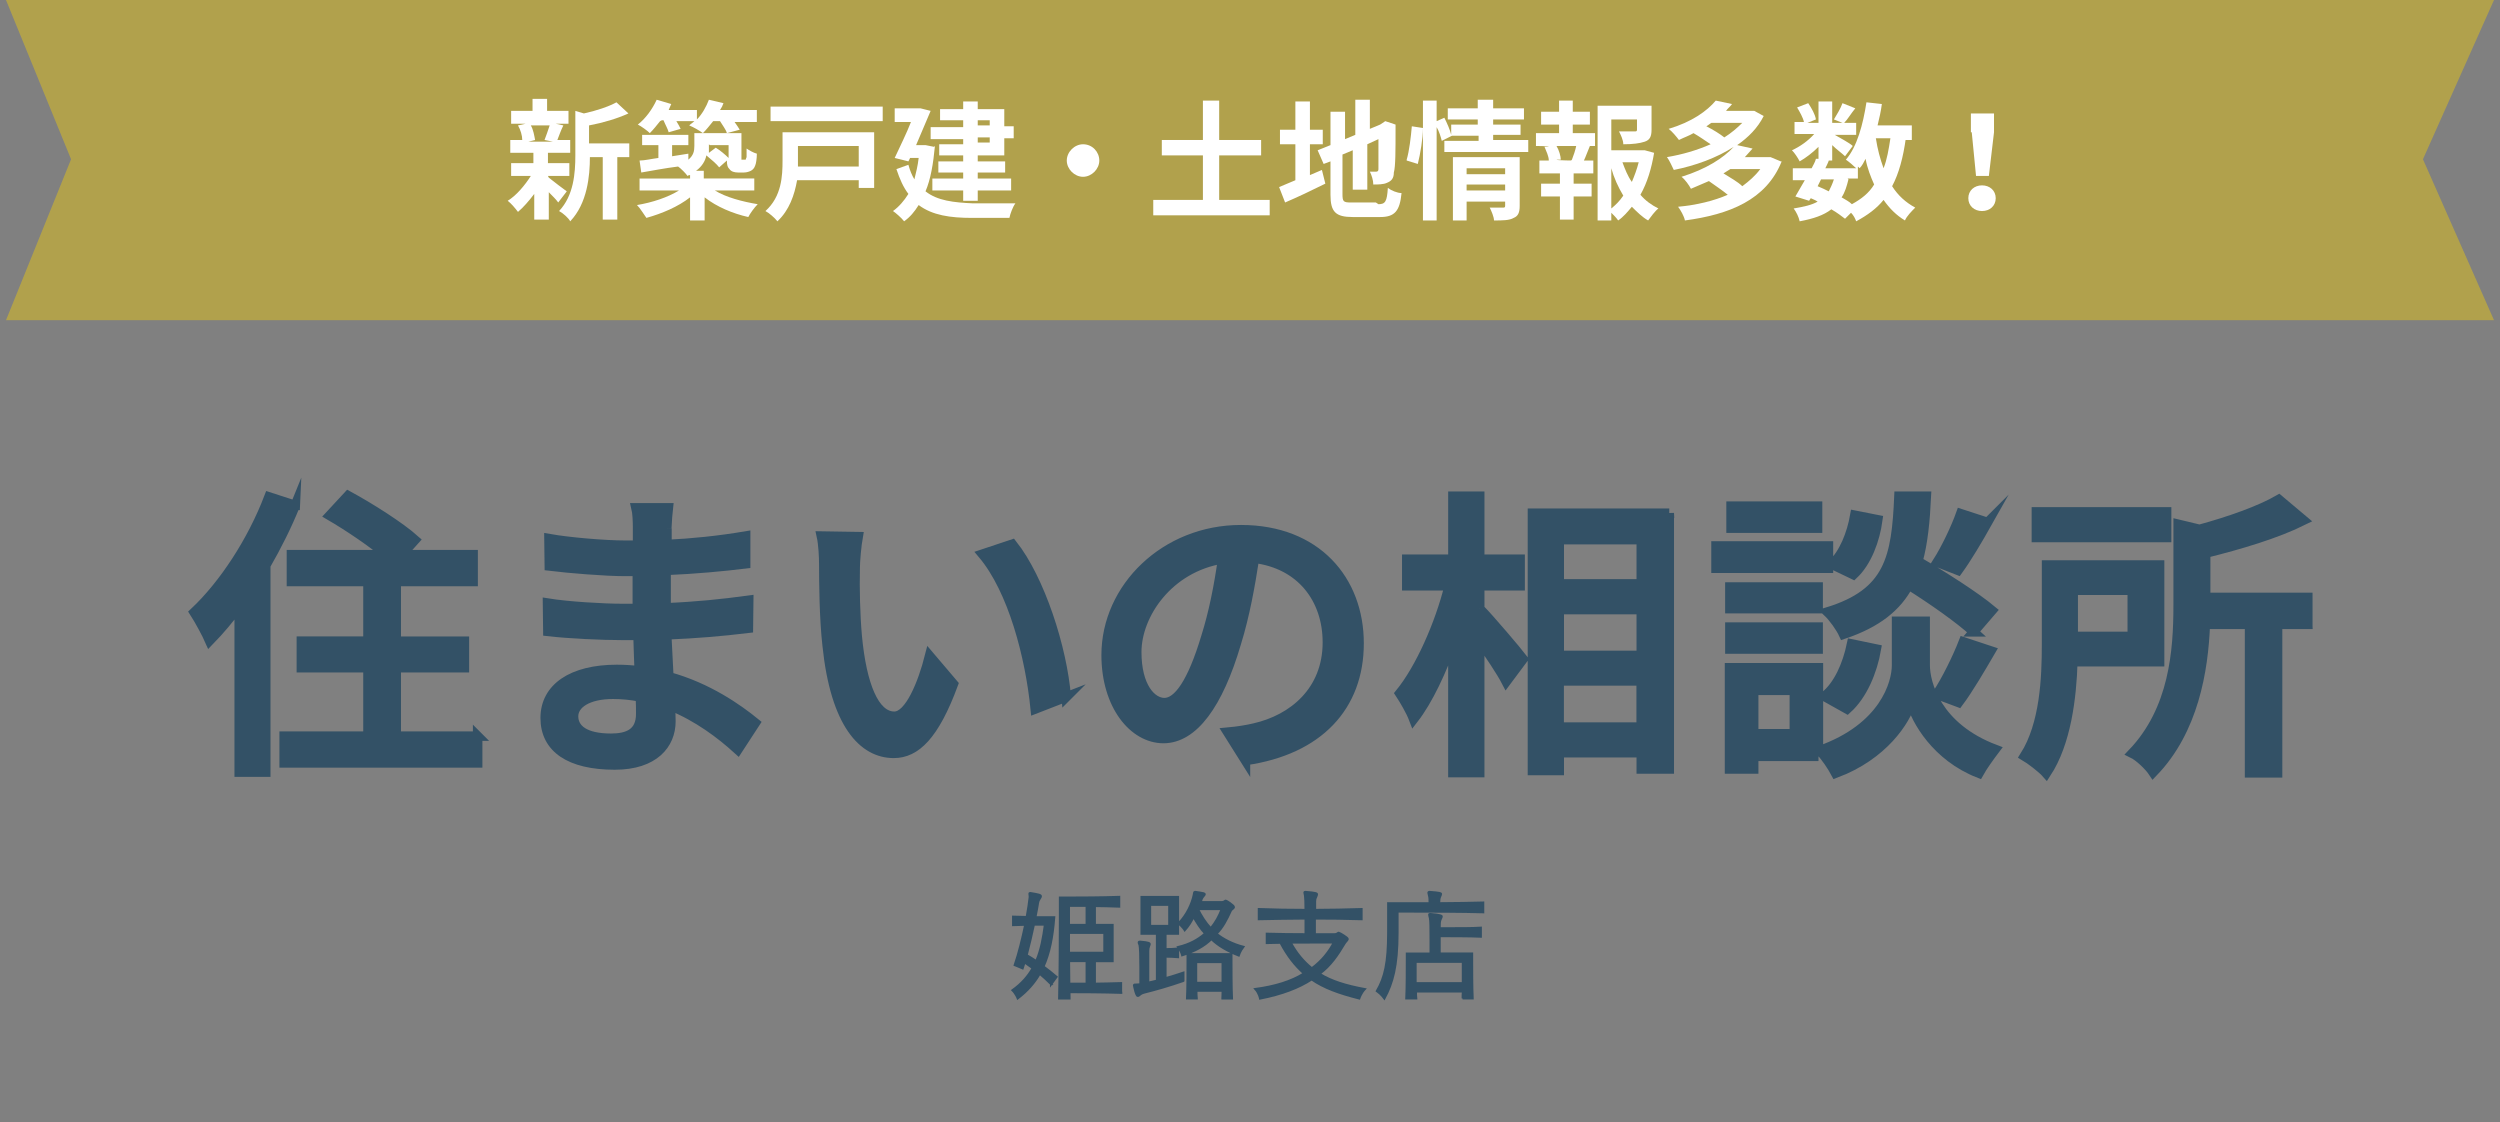 <?xml version="1.0" encoding="UTF-8"?>
<svg id="_レイヤー_1" xmlns="http://www.w3.org/2000/svg" version="1.1" viewBox="0 0 292 131.1">
  <rect x="0" y="0" width="292" height="131.1" fill="#808080" stroke="none"/>
  <!-- Generator: Adobe Illustrator 29.8.2, SVG Export Plug-In . SVG Version: 2.1.1 Build 3)  -->
  <defs>
    <style>
      .st0, .st1 {
        fill: #fff;
      }

      .st2 {
        fill: #b1a14c;
      }

      .st3 {
        fill: none;
      }

      .st4, .st1 {
        stroke-width: .25px;
      }

      .st4, .st1, .st5 {
        stroke-miterlimit: 10;
      }

      .st4, .st5 {
        fill: #335166;
        stroke: #335166;
      }

      .st6 {
        isolation: isolate;
      }

      .st1 {
        stroke: #fff;
      }

      .st5 {
        stroke-width: 1.11px;
      }
    </style>
  </defs>
  <rect class="st3" width="292" height="131"/>
  <path class="st2" d="M8.3,18.6L.7,0h290.6l-8.3,18.6,8.3,18.8H.7s7.6-18.8,7.6-18.8Z"/>
  <g class="st6">
    <g class="st6">
      <path class="st0" d="M64.1,20.75c.5.4,1.8,1.4,2.1,1.6l-1,1.3c-.2-.3-.7-.8-1.1-1.2v3.2h-1.7v-3c-.6.8-1.3,1.6-1.9,2.1-.3-.4-.8-1-1.2-1.3,1-.6,2-1.8,2.7-2.9h-2.3v-1.5h2.6v-1.2h-2.7v-1.5h1.4c0-.5-.2-1.2-.5-1.7l.9-.2h-1.7v-1.5h2.5v-1.4h1.7v1.4h2.5v1.5h-1.5l.9.2c-.3.6-.5,1.2-.7,1.7h1.5v1.5h-2.6v1.2h2.5v1.5h-2.5l.1.2ZM62,14.65c.3.5.4,1.2.5,1.7l-.8.2h2.9l-1-.2c.2-.5.4-1.1.6-1.7h-2.3.1ZM73.5,18.35h-1.4v7.3h-1.7v-7.3h-1.5c0,2.2-.3,5.4-2.3,7.5-.2-.4-.9-1-1.3-1.2,1.7-1.8,1.9-4.4,1.9-6.5v-5.2l1,.3c1.4-.3,2.9-.8,3.8-1.3l1.4,1.3c-1.3.6-3,1.1-4.6,1.4v2.1h4.7s0,1.6,0,1.6Z"/>
      <path class="st0" d="M77.1,14.15c-.4.5-.8,1-1.2,1.4-.3-.3-1-.8-1.4-1,.9-.7,1.7-1.8,2.2-2.9l1.7.5c-.1.2-.2.5-.3.7h3.3v1.1c.6-.6,1.1-1.5,1.4-2.3l1.7.4c-.1.3-.2.5-.4.8h4.3v1.4h-2.6c.2.3.5.7.6.9l-1.5.4c-.1-.4-.5-.9-.8-1.4h-.8c-.4.5-.8,1-1.2,1.4-.4-.3-1.1-.7-1.6-.9.2-.2.4-.3.6-.5h-2.1c.2.3.4.7.5.9l-1.4.4c-.1-.4-.4-.9-.6-1.4h-.2l-.2.1ZM83.5,22.25c1.3.8,3.2,1.3,5,1.6-.4.4-.9,1.1-1.1,1.5-1.8-.4-3.7-1.2-5.1-2.3v2.7h-1.7v-2.7c-1.4,1.1-3.3,1.9-5.1,2.4-.3-.4-.7-1.1-1.1-1.5,1.8-.3,3.6-.9,4.9-1.7h-4.6v-1.4h5.9v-.4s-.2,0-.3.1c-.2-.3-.8-.9-1.1-1.1-1.6.2-3.1.5-4.3.7l-.2-1.4c.6,0,1.4-.2,2.2-.3v-1.5h-1.9v-1.2h5.4v1.2h-1.9v1.3l1.9-.3v.7c.6-.5.7-1,.7-1.6v-1.5h5.5v3.1h.5s0-.1.1-.3v-1c.3.2.8.5,1.2.6,0,.6-.1,1.2-.2,1.4-.1.3-.3.5-.5.6s-.5.2-.8.2h-.7c-.4,0-.8-.1-1-.4-.2-.2-.3-.4-.3-1l-.9.8c-.3-.4-.9-.9-1.5-1.4-.1.6-.5,1.3-1.2,1.8h.9v.9h5.9v1.4h-4.8s.2,0,.2,0ZM82.8,16.85v1l.8-.6c.5.3,1.1.8,1.5,1.2v-1.5h-2.2s-.1-.1-.1-.1Z"/>
      <path class="st0" d="M102.1,21.95h-1.8v-.9h-7.2c-.3,1.7-.9,3.5-2.3,4.8-.3-.4-1-1-1.4-1.2,1.9-1.7,2-4.1,2-5.9v-3.3h10.7v6.6s0-.1,0-.1ZM103.1,12.45v1.7h-13.1v-1.7h13.1ZM93.2,17.05v2.4h7.1v-2.4h-7.1Z"/>
      <path class="st0" d="M109.2,17.05c-.2,2.1-.5,3.9-1.1,5.3,1.4,1.1,3.3,1.3,5.5,1.4h5c-.3.4-.6,1.2-.7,1.7h-4.4c-2.5,0-4.6-.3-6.2-1.5-.5.8-1,1.4-1.7,1.9-.3-.4-1-1-1.3-1.2.7-.5,1.3-1.2,1.8-2-.6-.8-1-1.7-1.4-2.9l1.4-.5c.2.7.4,1.2.7,1.7.2-.8.4-1.6.5-2.5h-1l-.2.4-1.6-.4c.6-1.3,1.4-2.9,1.9-4.2h-1.9v-1.6h3l1.2.3c-.5,1.2-1.1,2.6-1.7,4h1.1l1,.2s.1-.1.1-.1ZM112.5,14.05h-2.7v-1.3h2.7v-.9h1.7v.9h3.1v2h1.1v1.4h-1.1v2h-3.1v.7h3.2v1.3h-3.2v.7h3.9v1.4h-3.9v1.2h-1.7v-1.2h-3.6v-1.4h3.6v-.7h-2.9v-1.3h2.9v-.7h-2.8v-1.3h2.8v-.6h-3.8v-1.4h3.8v-.8ZM114.2,14.05v.6h1.4v-.6h-1.4ZM115.6,16.05h-1.4v.6h1.4v-.6Z"/>
      <path class="st0" d="M126.5,16.85c1.1,0,1.9.9,1.9,1.9s-.9,1.9-1.9,1.9-1.9-.9-1.9-1.9.9-1.9,1.9-1.9Z"/>
      <path class="st0" d="M148.3,23.35v1.8h-13.6v-1.8h5.8v-5.2h-4.8v-1.8h4.8v-4.6h1.9v4.6h4.9v1.8h-4.9v5.2h5.9Z"/>
      <path class="st0" d="M153,20.45c.5-.2.9-.4,1.4-.6l.4,1.6c-1.6.8-3.3,1.6-4.7,2.2l-.7-1.8c.5-.2,1.2-.5,1.9-.8v-4.2h-1.8v-1.7h1.8v-3.3h1.7v3.3h1.5v1.7h-1.5v3.6h0ZM161,23.85c.8,0,1-.3,1.1-1.9.4.3,1.1.6,1.6.6-.2,2.1-.8,2.8-2.5,2.8h-3.2c-2,0-2.6-.6-2.6-2.6v-3.9l-.8.3-.7-1.6,1.5-.6v-3.9h1.7v3.2l1.2-.5v-4.1h1.7v3.4l1.2-.5.3-.2.3-.2,1.2.4v.3c0,2.8,0,4.6-.2,5.3,0,.7-.3,1-.8,1.2-.4.2-1.1.2-1.6.2,0-.5-.2-1.1-.4-1.5h.7c.1,0,.3,0,.3-.3v-3.5l-1.3.6v5.3h-1.7v-4.6l-1.2.5v4.6c0,.9.1,1,1,1h2.9l.3.2Z"/>
      <path class="st0" d="M164.3,18.65c.3-1,.5-2.7.6-3.9l1.3.2c0,1.2-.3,3-.6,4.2l-1.3-.4v-.1ZM178.5,16.45v1.3h-9.8v-1.3h4v-.6h-3.1l-1.2.6c-.1-.4-.3-1.1-.6-1.6v10.9h-1.6v-14h1.6v2.4l.9-.4c.3.6.7,1.5.8,2v-1.2h3.1v-.6h-3.5v-1.3h3.5v-1h1.8v1h3.6v1.3h-3.6v.6h3.2v1.2h-3.2v.6h4.1v.1ZM177.5,24.05c0,.8-.2,1.2-.7,1.4-.5.3-1.3.3-2.3.3,0-.4-.3-1.1-.5-1.5h1.5c.2,0,.3,0,.3-.2v-.5h-4.5v2.2h-1.6v-7.4h7.8v5.7ZM171.3,19.65v.7h4.5v-.7h-4.5ZM175.8,22.25v-.7h-4.5v.7h4.5Z"/>
      <path class="st0" d="M183.8,15.55h2.5v1.5h-1.2.6c-.3.7-.5,1.3-.7,1.7h1.1v1.5h-2.3v1.2h2.1v1.5h-2.1v2.7h-1.6v-2.7h-2.2v-1.5h2.2v-1.2h-2.4v-1.5h1.1c0-.5-.3-1.1-.5-1.6h.5c0-.1-1.5-.1-1.5-.1v-1.5h2.7v-1h-2.1v-1.5h2.1v-1.3h1.6v1.3h2v1.5h-2v1h.1,0ZM183.6,18.65c.2-.5.4-1.1.5-1.6h-2.3c.3.5.5,1.2.5,1.6h-.5c0,.1,2.2.1,2.2.1h-.5l.1-.1ZM193.2,17.85c-.3,1.8-.8,3.5-1.6,4.9.6.7,1.3,1.2,2.1,1.6-.4.3-.9,1-1.2,1.4-.7-.4-1.3-1-1.9-1.6-.5.6-1,1.2-1.6,1.6-.2-.3-.5-.6-.8-.9v.9h-1.6v-13.4h6.3v2.8c0,.8-.2,1.2-.8,1.4s-1.4.3-2.5.3c0-.5-.3-1.1-.5-1.5h1.8c.2,0,.3,0,.3-.2v-1.2h-3v3.6h3.9s1.1.3,1.1.3ZM188.2,24.35c.5-.4,1-.9,1.4-1.5-.6-1-1.1-2.1-1.4-3.2v4.8-.1ZM189.5,18.95c.3.8.6,1.6,1.1,2.3.3-.7.6-1.5.8-2.3h-1.9Z"/>
      <path class="st0" d="M208.1,18.85c-1.8,4.5-6.1,6.2-11.3,6.9-.1-.5-.5-1.2-.8-1.6,2.2-.2,4.2-.7,5.8-1.4-.6-.5-1.5-1.1-2.2-1.6-.7.3-1.4.6-2.1.9-.2-.4-.7-1.1-1.1-1.4,2.9-.9,4.9-2.2,6.1-3.5-2,1.3-4.5,2.2-7,2.7-.2-.4-.5-1.1-.8-1.5,1.8-.3,3.5-.8,5.1-1.5-.6-.4-1.3-.9-2-1.3-.5.3-1.1.5-1.7.8-.3-.4-.8-1-1.2-1.3,2.7-.8,4.5-2.1,5.5-3.3l1.9.4c-.2.3-.5.5-.7.8h3.3l1.1.6c-.7,1.4-1.8,2.5-3.1,3.4l1.8.4c-.3.3-.6.7-.9,1h3l1.2.5h.1,0ZM199.9,14.35c-.2.1-.4.3-.6.4.8.4,1.6.9,2.1,1.3.8-.5,1.5-1.1,2.1-1.7,0,0-3.6,0-3.6,0ZM202.1,19.75c-.3.2-.5.3-.8.5.8.5,1.7,1,2.2,1.5.8-.6,1.5-1.2,2.1-2h-3.5Z"/>
      <path class="st0" d="M222.6,16.15c-.3,2.2-.8,4.1-1.6,5.6.7,1.1,1.6,1.9,2.7,2.5-.4.4-1,1-1.2,1.5-1-.6-1.8-1.4-2.5-2.4-.8,1-1.9,1.8-3.2,2.5-.1-.3-.3-.7-.6-1l-.7.7c-.4-.3-.9-.7-1.6-1.1-.9.7-2.1,1.1-3.7,1.4-.1-.5-.4-1.1-.7-1.5,1.2-.2,2.1-.4,2.8-.8-.3-.2-.6-.3-.8-.4l-.2.3-1.6-.5c.3-.5.7-1.2,1.1-1.9h-1.4v-1.4h2.2c.2-.4.4-.7.5-1.1h.3v-1.4c-.7.7-1.5,1.3-2.2,1.7-.2-.4-.6-1-.9-1.3.9-.4,1.9-1.1,2.6-1.9h-2.3v-1.4h1.1c-.1-.5-.5-1.2-.8-1.7l1.3-.5c.4.6.8,1.3.9,1.9l-1,.4h1.3v-2.5h1.6v2.5h1.2l-1-.4c.3-.5.8-1.3,1-1.9l1.5.6c-.5.6-.9,1.3-1.3,1.7h1.4v1.4h-2.5c.7.4,1.8,1,2.1,1.3l-.9,1.2c-.3-.3-1-.8-1.5-1.3v1.8h-1,.6c0,.1-.4.9-.4.9h3.6c-.3-.3-.9-.8-1.2-1,1.3-1.5,2-4.1,2.4-6.7l1.8.2c-.1.8-.3,1.7-.5,2.5h4v1.7h-.8l.1-.2h0ZM212.3,21.75c.5.2.9.4,1.3.6.2-.4.4-.8.6-1.4h-1.5l-.4.8h0ZM215.9,20.95c-.2.8-.4,1.5-.8,2.1.5.3.9.5,1.2.8,1.1-.6,2-1.3,2.6-2.3-.4-.9-.8-1.9-1-3-.2.4-.4.8-.7,1.1,0,0-.1-.1-.2-.2v1.4h-1.2l.1.1h0ZM219.1,16.15c.2,1.3.5,2.4.9,3.5.4-1,.6-2.2.8-3.5h-1.7Z"/>
      <path class="st0" d="M229.9,23.15c0-.9.7-1.5,1.6-1.5s1.6.6,1.6,1.5-.7,1.5-1.6,1.5-1.6-.6-1.6-1.5ZM230.2,15.45v-2.2h2.7v2.2l-.6,5.1h-1.5l-.5-5.1h-.1,0Z"/>
    </g>
  </g>
  <g>
    <path class="st4" d="M122.77,114.95c-.44-.44-.88-.84-1.33-1.22-.62,1.09-1.46,2.03-2.57,2.88,0,0-.21-.55-.61-.95,1.08-.77,1.82-1.63,2.36-2.58-.33-.24-.64-.47-.95-.68-.07.24-.16.48-.23.7l-.92-.38c.44-1.28.89-3.07,1.23-4.71-.48.01-.98.03-1.42.04v-.98c.43.01.99.03,1.59.04.17-.91.28-1.72.35-2.31v-.08c0-.16-.03-.27-.03-.34,0-.04.01-.07.07-.07h.03c1.06.17,1.23.24,1.23.37,0,.07-.04.16-.1.23-.11.16-.2.33-.23.54-.07.43-.17,1.01-.31,1.69h2.2c-.17,2.31-.55,4.19-1.25,5.75.51.38,1.02.78,1.52,1.21l-.64.88v-.03ZM120.76,107.98c-.24,1.15-.55,2.44-.85,3.58.37.21.75.45,1.12.7.57-1.32.82-2.77,1.02-4.27h-1.29ZM130.96,115.96c-2.11-.07-4.82-.08-6.05-.08,0,.24.01.53.01.74h-1.21c.07-2.95.09-7.21.09-9.71v-2.07h1.09c1.35,0,3.72-.01,5.83-.08v1.13c-1.01-.04-1.96-.06-2.84-.07v2.21h2.07v4.23h-2.07v2.64c1.02-.01,2.07-.04,3.06-.07v1.13h.02ZM126.92,105.8h-2.07v2.23h2.07v-2.23ZM128.99,108.96h-4.14v2.33h4.14v-2.33ZM126.92,112.25h-2.06c0,.87.01,1.8.03,2.65h2.03v-2.65Z"/>
    <path class="st4" d="M138.21,114.57c-1.72.6-3.32,1.05-4.57,1.36-.16.04-.34.11-.48.23-.11.1-.2.16-.27.16-.21,0-.44-1.21-.44-1.24,0-.08.07-.08.27-.08.13,0,.3-.01.48-.04,0-.61,0-1.28,0-1.92,0-1.26-.03-2.41-.1-2.67-.06-.14-.1-.24-.1-.31,0-.04.04-.07.13-.07h.04c1.05.08,1.11.2,1.11.28,0,.06-.03.13-.07.23-.08.21-.1.35-.1.58,0,.61,0,2.11,0,3.7.31-.07.67-.14,1.02-.24v-5.48h-1.8v-4.29h4.26v4.29h-1.46v1.8c.43,0,.99-.01,1.46-.06v.99c-.47-.04-1.04-.06-1.46-.06v2.53c.65-.18,1.38-.41,2.09-.65v.95h0ZM136.57,105.68h-2.24v2.47h2.24v-2.47ZM142.69,105.37c.16,0,.27-.04.38-.13.04-.03.07-.04.11-.04.07,0,.94.57.94.74,0,.16-.28.27-.35.41-.47,1.04-.98,2.04-1.69,2.71.85.68,1.92,1.21,3.14,1.53-.38.5-.54,1.01-.54,1.01-1.28-.5-2.41-1.15-3.19-1.92-.84.84-1.97,1.45-3.41,1.89,0,0-.1-.47-.47-.95,1.36-.33,2.33-.87,3.15-1.59-.53-.54-.96-1.25-1.36-1.94-.24.54-.6,1.09-1.02,1.56,0,0-.28-.47-.74-.78,1.01-1.02,1.58-2.34,1.79-3.33.06-.27.03-.36.14-.36h.06c.28.04.62.09.94.16.08.03.14.06.14.11,0,.04-.03.1-.11.18-.26.28-.27.48-.37.74h2.47,0ZM142.78,116.61c0-.27.03-.57.03-.89h-3.07c0,.33,0,.62.03.89h-1.12c.06-1.23.06-3.35.06-4.44v-.72h5.12v.7c0,1.06,0,3.12.06,4.47h-1.11,0ZM142.83,112.37h-3.12s0,1.19,0,2.43h3.09c0-.62,0-1.23,0-1.69v-.74h.01ZM139.91,106.18c.43.84.87,1.56,1.5,2.24.58-.67.99-1.45,1.29-2.24h-2.8.01Z"/>
    <path class="st4" d="M159,107.36c-1.8-.06-3.63-.08-5.43-.08v1.84h2.31c.16,0,.27-.04.38-.13.04-.03.07-.04.11-.04.08,0,1.04.57,1.04.71,0,.16-.26.35-.34.5-.85,1.43-1.67,2.64-2.95,3.58,1.39.87,3.09,1.38,5.28,1.79-.45.48-.64,1.09-.64,1.09-2.36-.6-4.12-1.23-5.56-2.23-1.5.98-3.41,1.72-6.02,2.24,0,0-.11-.62-.55-1.11,2.3-.31,4.19-.89,5.68-1.82-1.04-.91-1.92-2.03-2.75-3.59-.54,0-1.09.01-1.6.03v-1.08c1.39.04,3.05.06,4.53.06v-1.84c-1.83.01-3.68.04-5.46.08v-1.18c1.82.07,3.63.1,5.46.1,0-.79-.03-1.46-.06-1.66-.03-.18-.07-.3-.07-.37,0-.06.03-.07.11-.07h.04c1.26.1,1.31.18,1.31.28,0,.06-.03.14-.08.26-.1.2-.13.3-.14.52,0,.13,0,.53,0,1.04,1.79-.01,3.62-.04,5.43-.1v1.18h-.02ZM154.25,110.08c-.92,0-2.18,0-3.5.01.68,1.25,1.49,2.21,2.47,3.01,1.19-.88,1.99-1.9,2.58-3.02,0,0-1.55,0-1.55,0Z"/>
    <path class="st4" d="M173.23,106.55c-2.37-.07-6.02-.08-8.2-.08h-1.8v2.46c0,3.95-.57,5.9-1.53,7.69,0,0-.37-.51-.88-.87.92-1.59,1.32-3.28,1.32-6.83v-3.42h4.84c0-.37,0-.64-.06-.87-.04-.18-.08-.31-.08-.38,0-.04.03-.07.11-.07h.04c1.16.09,1.32.14,1.32.24,0,.09-.06.18-.11.3-.08.2-.11.4-.11.78,1.89-.01,3.82-.04,5.15-.08v1.13h0ZM170.84,116.61c0-.27,0-.54.03-.81h-5.49c0,.28,0,.55.03.81h-1.15c.06-1.28.06-3.41.06-4.51v-.72h2.77c0-.51,0-1.11,0-1.72,0-1.11,0-2.19-.08-2.46-.04-.18-.08-.3-.08-.37,0-.06.03-.07.11-.07h.04c1.26.1,1.31.23,1.31.28,0,.07-.04.16-.1.27-.16.31-.13.64-.14,1.11h1.19c1.18,0,2.72,0,3.62-.06v1.04c-1.23-.06-3.78-.06-4.81-.06v2.03h3.79v.71c0,1.08,0,3.18.06,4.53h-1.17ZM170.89,112.34h-5.55s0,1.26,0,2.5h5.52c0-.62,0-1.25,0-1.72v-.78h.01Z"/>
  </g>
  <g>
    <path class="st5" d="M34.49,59.02c-.95,2.36-2.15,4.75-3.45,7.01v24.15h-3.1v-19.43c-1.13,1.51-2.29,2.89-3.45,4.08-.32-.74-1.27-2.5-1.8-3.31,3.45-3.24,6.76-8.31,8.73-13.48l3.06.99h.01ZM55.79,85.98v3.13h-22.6v-3.13h9.79v-7.99h-7.78v-3.1h7.78v-6.97h-8.94v-3.13h11.12c-1.76-1.48-4.47-3.31-6.65-4.58l2.15-2.32c2.6,1.41,6.09,3.63,7.81,5.17l-1.55,1.73h8.34v3.13h-8.98v6.97h7.96v3.1h-7.96v7.99h9.51Z"/>
    <path class="st5" d="M77.9,61.73c-.04.42-.04,1.09-.07,1.87,3.03-.14,6.12-.46,9.26-.99v3.24c-2.6.32-5.88.63-9.29.77v4.37c3.48-.14,6.58-.46,9.65-.88l-.04,3.27c-3.24.39-6.16.63-9.54.77.07,1.62.18,3.31.25,4.89,4.58,1.27,8.06,3.73,10.1,5.39l-2.04,3.13c-2.01-1.83-4.68-3.84-7.89-5.14.04.74.07,1.34.07,1.83,0,2.67-1.94,5.1-6.55,5.1-5.28,0-8.13-1.97-8.13-5.49s3.13-5.67,8.38-5.67c.92,0,1.76.07,2.6.14-.04-1.37-.11-2.82-.14-4.12h-1.94c-2.25,0-6.16-.18-8.59-.46l-.04-3.31c2.39.39,6.55.63,8.69.63h1.8v-4.33h-1.44c-2.32,0-6.55-.35-8.84-.63l-.04-3.2c2.36.42,6.58.77,8.84.77h1.51v-2.15c0-.6-.04-1.65-.18-2.22h3.77c-.07.63-.14,1.41-.18,2.39l.02.03ZM71.36,86.23c1.97,0,3.48-.6,3.48-2.85,0-.49,0-1.2-.04-1.97-1.02-.21-2.11-.32-3.2-.32-2.99,0-4.61,1.16-4.61,2.57,0,1.51,1.34,2.57,4.37,2.57Z"/>
    <path class="st5" d="M99.88,66.48c-.04,2.22,0,5.17.25,7.92.53,5.53,1.97,9.26,4.33,9.26,1.76,0,3.31-3.84,4.12-7.04l2.78,3.27c-2.22,6.02-4.4,8.1-6.97,8.1-3.56,0-6.83-3.38-7.78-12.64-.35-3.1-.39-7.32-.39-9.43,0-.88-.07-2.36-.28-3.31l4.29.07c-.18,1.02-.35,2.85-.35,3.8ZM124.55,81.4l-3.63,1.41c-.6-6.05-2.6-13.87-6.16-18.09l3.48-1.16c3.24,4.08,5.84,12.14,6.3,17.85h0Z"/>
    <path class="st5" d="M145.47,88.83l-2.08-3.31c1.2-.11,2.25-.28,3.13-.49,4.51-1.02,8.52-4.33,8.52-10,0-5.1-3.1-9.15-8.52-9.82-.49,3.17-1.09,6.58-2.11,9.89-2.11,7.18-5.03,11.16-8.52,11.16s-6.69-3.87-6.69-9.75c0-7.88,6.9-14.64,15.74-14.64s13.8,5.91,13.8,13.27-4.72,12.46-13.27,13.69h0ZM136,82.07c1.58,0,3.24-2.29,4.86-7.71.88-2.78,1.51-5.98,1.94-9.08-6.34,1.02-10.03,6.51-10.03,10.88,0,4.05,1.72,5.91,3.24,5.91h-.01Z"/>
    <path class="st5" d="M172.83,71.09c1.23,1.27,4.37,4.96,5.07,5.88l-1.97,2.64c-.6-1.16-1.9-3.1-3.1-4.79v15.42h-3.13v-15.52c-1.27,3.63-2.89,7.08-4.58,9.26-.35-.92-1.13-2.25-1.62-2.99,2.36-2.89,4.65-8.06,5.77-12.57h-4.96v-3.1h5.39v-7.36h3.13v7.36h4.72v3.1h-4.72v2.68h0ZM194.97,59.93v29.89h-3.27v-1.9h-9.58v2.08h-3.13v-30.06h15.98ZM182.12,63.03v5.17h9.58v-5.17h-9.58ZM182.12,76.55h9.58v-5.35h-9.58v5.35ZM191.69,84.92v-5.39h-9.58v5.39h9.58Z"/>
    <path class="st5" d="M213.56,66.37h-13.13v-2.6h13.13v2.6ZM212.4,88.34h-7.57v1.48h-2.82v-11.83h10.38v10.35h.01ZM212.36,71.09h-10.31v-2.53h10.31v2.53ZM202.05,73.24h10.31v2.57h-10.31v-2.57ZM212.29,61.69h-10.1v-2.57h10.1v2.57ZM204.83,80.63v5.07h4.75v-5.07h-4.75ZM224.86,77.71c0,2.08,1.3,7.22,8.17,9.82-.56.74-1.48,2.01-1.9,2.78-4.96-1.94-7.36-6.2-7.92-8.31-.6,2.15-3.24,6.23-8.8,8.31-.39-.74-1.23-2.01-1.87-2.64,7.53-2.67,8.98-7.85,8.98-9.96v-5.14h3.34v5.14ZM213.1,81.33c1.62-1.27,2.67-3.7,3.17-6.12l2.89.6c-.46,2.64-1.62,5.39-3.42,7.01l-2.64-1.48h0ZM230.53,73.8c-1.65-1.51-4.75-3.7-7.6-5.49-1.37,2.57-3.66,4.44-7.6,5.77-.35-.77-1.2-1.97-1.87-2.6,7.22-2.22,8.03-6.3,8.34-13.52h3.2c-.14,2.92-.39,5.46-.99,7.6,3.03,1.76,6.72,4.12,8.66,5.74l-2.15,2.5h.01ZM219.33,60.71c-.32,2.36-1.27,4.93-2.85,6.41l-2.5-1.2c1.37-1.23,2.29-3.56,2.67-5.74l2.68.53h0ZM226.23,81.09c1.09-1.62,2.39-4.29,3.1-6.12l3.2,1.06c-1.23,2.11-2.64,4.51-3.77,6.02l-2.54-.95h0ZM232.15,61.02c-1.13,2.01-2.43,4.19-3.45,5.6l-2.43-.95c.99-1.55,2.15-3.98,2.75-5.67l3.13,1.02h0Z"/>
    <path class="st5" d="M242.11,77.29c-.14,4.26-.77,9.47-3.1,13.03-.49-.56-1.87-1.62-2.54-2.01,2.36-3.73,2.57-9.12,2.57-13.13v-9.19h13.2v11.3h-10.14,0ZM253.06,62.78h-15.21v-2.99h15.21v2.99ZM242.15,68.94v5.39h6.9v-5.39h-6.9ZM269.54,72.92h-3.52v17.35h-3.27v-17.35h-5.17c-.21,5.42-1.37,12.39-6.09,17.28-.46-.7-1.62-1.83-2.43-2.22,4.86-5.07,5.35-11.97,5.35-17.28v-9.47l2.5.6c3.49-.95,7.08-2.22,9.26-3.49l2.89,2.43c-3.17,1.58-7.46,2.85-11.44,3.84v5.17h11.93v3.13h-.01Z"/>
  </g>
  <g>
    <path class="st1" d="M60.67-40.14h-5.41c1.1,1.49,2.99,2.38,5.61,2.71-.31.29-.67.87-.87,1.27-3.01-.52-5.01-1.73-6.21-3.85-.84,1.5-2.58,2.87-6.04,3.85-.17-.31-.57-.87-.89-1.17,2.94-.75,4.49-1.75,5.31-2.82h-5.11v-1.24h5.75c.11-.37.17-.72.2-1.09h-4.03v-1.2h4.06v-1.01h-4.51v-.94h-1.17v-3.16h5.69v-1.78l1.84.11c-.02.14-.11.21-.35.26v1.41h5.77v3.16h-1.06v.94h-4.74v1.01h4.29v1.2h-4.32c-.02.37-.08.72-.15,1.09h6.35v1.24h-.01ZM48.81-45.88h4.23v-1.3l1.82.11c-.02.12-.11.21-.35.25v.95h4.29v-1.61h-10v1.61h0Z"/>
    <path class="st1" d="M68.28-42.95l.11,1.24c-.64.15-1.3.29-1.93.44v5.08h-1.41v-4.77c-.77.17-1.46.31-2.02.43-.02.14-.12.23-.25.26l-.49-1.61c.75-.12,1.72-.28,2.76-.48v-3.62h-1.23c-.14.87-.31,1.69-.52,2.3-.25-.18-.74-.44-1.04-.6.4-1.24.58-3.4.69-5.4l1.56.32c-.03.11-.14.18-.34.18-.05.58-.09,1.2-.17,1.81h1.04v-3.19l1.76.11c-.02.14-.11.21-.35.25v2.84h1.67v1.38h-1.67v3.36l1.82-.34h0ZM75.55-47.61l.78.08c0,.12-.02.31-.03.48-.28,7.01-.52,9.43-1.07,10.15-.43.6-.84.72-1.96.72-.25,0-.52,0-.78-.02-.03-.43-.17-1.06-.4-1.46.58.06,1.09.06,1.36.06.23,0,.37-.05.54-.28.4-.49.66-2.58.89-8.37h-.86c-.38,3.47-1.35,7.87-2.9,10.04-.31-.21-.86-.52-1.27-.67,1.64-2.02,2.59-5.98,3.01-9.37h-.94c-.54,2.99-1.67,6.69-3.13,8.59-.32-.23-.86-.51-1.29-.64,1.53-1.73,2.64-5.06,3.21-7.94h-.87c-.38,1.24-.84,2.38-1.4,3.24-.25-.23-.77-.6-1.09-.8.98-1.5,1.66-4.17,2.02-6.79l1.67.37c-.03.11-.15.18-.35.18-.14.81-.31,1.66-.49,2.45h5.03s.32-.02.32-.02Z"/>
    <path class="st1" d="M86.08-47.3c-.05.14-.2.25-.41.25-.6,5.03-2.16,8.6-4.74,8.6-1.49,0-2.68-1.37-2.68-3.88,0-3.8,2.99-6.78,6.96-6.78,4.4,0,6.47,2.68,6.47,5.84,0,3.63-1.98,5.44-5.77,6.38-.23-.35-.58-.89-.97-1.3,3.51-.69,5.11-2.38,5.11-5.03,0-2.5-1.66-4.46-4.86-4.46-.21,0-.41.02-.63.03l1.52.35ZM84.11-47.56c-2.7.48-4.39,2.75-4.39,5.18,0,1.46.54,2.41,1.24,2.41,1.66,0,2.82-3.7,3.14-7.59h.01Z"/>
    <path class="st1" d="M99.22-47.96v1.17h-5.97v-1.17h5.97ZM98.66-41.63v4.6h-3.47v.66h-1.24v-5.26h4.71ZM101.7-48.78v.58c0,1.41-.34,3.11-1.98,4.22-.2-.28-.75-.75-1.06-.94v.21h-4.68v-1.13h4.68v.89c1.44-.95,1.66-2.19,1.66-3.27v-1.86h5.01v3.67c0,.37.03.43.26.43h.61c.23,0,.29-.2.32-1.64.28.23.83.44,1.2.54-.11,1.86-.46,2.35-1.36,2.35h-1.01c-1.07,0-1.4-.37-1.4-1.66v-2.39s-2.25,0-2.25,0ZM93.99-42.61v-1.14h4.68v1.14h-4.68ZM98.63-50.02v1.13h-4.58v-1.13h4.58ZM97.39-40.46h-2.19v2.25h2.19v-2.25ZM106.03-43.9l.94.38c-.03.08-.09.14-.15.2-.49,1.78-1.35,3.22-2.47,4.34.98.69,2.13,1.21,3.42,1.53-.32.29-.74.87-.95,1.26-1.36-.4-2.56-1.03-3.59-1.83-1.09.81-2.36,1.41-3.76,1.83-.14-.37-.51-.97-.78-1.27,1.26-.31,2.45-.83,3.47-1.55-.83-.87-1.5-1.92-2.02-3.1l1.29-.41c.43.98,1.04,1.87,1.81,2.62.77-.74,1.38-1.61,1.81-2.64h-5.61v-1.32h6.35l.26-.05h-.02Z"/>
    <path class="st1" d="M113.41-49.93c-.05.11-.17.17-.38.17-.32.98-.71,1.98-1.13,2.94l.4.12c-.03.11-.14.2-.35.23v10.32h-1.38v-8.1c-.41.71-.86,1.35-1.32,1.92-.12-.37-.44-1.15-.64-1.5,1.24-1.5,2.45-4.09,3.19-6.64l1.63.54h-.02ZM123.27-46.26v1.27h-8.63v2.1c0,1.98-.21,4.85-1.49,6.73-.21-.26-.77-.74-1.06-.9,1.1-1.7,1.23-4.09,1.23-5.84v-3.36s9.95,0,9.95,0ZM113.11-49.19h2.38v-1.24l1.7.11c-.02.12-.11.21-.35.25v.89h2.65v-1.24l1.72.11c-.02.14-.11.21-.35.25v.89h2.32v1.27h-2.32v1.17h-1.36v-1.17h-2.65v1.17h-1.35v-1.17h-2.38v-1.29ZM122.84-43.91v6.46c0,1.18-.52,1.27-2.35,1.27-.05-.32-.2-.77-.35-1.07.55.02,1.04.02,1.2.02.17,0,.21-.06.21-.21v-1.13h-1.9v2.35h-1.18v-2.35h-1.84v2.42h-1.24v-7.74h7.45v-.02ZM118.47-42.81h-1.84v1.12h1.84v-1.12ZM116.63-39.57h1.84v-1.13h-1.84v1.13ZM121.56-42.81h-1.9v1.12h1.9v-1.12ZM119.65-39.57h1.9v-1.13h-1.9v1.13Z"/>
    <path class="st1" d="M137.61-43.59s-.06.02-.09.02c-.09,0-.18-.03-.26-.08-1.15.35-2.75.9-3.96,1.4.03.34.05.72.05,1.15s-.02.87-.05,1.38l-1.55.11c.06-.66.09-1.52.06-2.04-1.44.72-2.58,1.61-2.58,2.36s.95,1.13,2.87,1.13c1.41,0,2.85-.06,3.83-.18l.02,1.43c-.86.09-2.19.12-3.86.12-2.94,0-4.34-.67-4.34-2.42,0-1.29,1.69-2.64,3.91-3.77-.08-.69-.38-1.13-.92-1.13-1.07,0-2.19.58-3.5,2.06-.4.44-.98,1.04-1.66,1.67l-1.06-1.04c.72-.64,1.53-1.36,2.02-1.99.67-.86,1.38-2.21,1.69-3.31l-.71.02c-.61,0-1.7,0-2.47-.02v-1.38c.9.03,1.99.05,2.64.05l.94-.02c.14-.66.26-1.3.37-2.12l1.93.21c-.03.15-.17.25-.37.28-.11.55-.23,1.06-.37,1.56,1.13-.03,3.16-.28,4.95-.87l.26,1.46c-1.69.52-3.91.72-5.61.78-.31.98-.63,1.76-.92,2.18h.02c.61-.51,1.5-.86,2.28-.86.95,0,1.67.67,1.89,1.89,1.24-.55,2.76-1.12,3.94-1.58l.6,1.58v-.03Z"/>
    <path class="st1" d="M145.12-40.82c0,.12-.14.21-.37.25-.4,2.15-1.17,3.65-5,4.45-.12-.38-.51-1-.8-1.3,3.4-.57,4.05-1.66,4.31-3.57l1.85.18h0ZM148.49-38.22c0,.48.11.55.74.55h2.01c.6,0,.71-.28.77-2.15.31.26.95.49,1.35.6-.17,2.35-.57,2.93-1.98,2.93h-2.32c-1.64,0-2.05-.44-2.05-1.92v-3.17h-5.81v-8.63h9.95v8.63h-2.65v3.16h-.01ZM142.59-48.81v1.3h7.08v-1.3h-7.08ZM142.59-46.37v1.3h7.08v-1.3s-7.08,0-7.08,0ZM142.59-43.93v1.33h7.08v-1.33h-7.08Z"/>
    <path class="st1" d="M154.58-48.58c.46,0,1.12-.02,1.55-.05,1.56-.12,8.74-.6,11.04-.66l.02,1.63c-1.26-.05-2.07.05-3.25.84-1.98,1.26-4.12,3.54-4.12,5.4s1.52,3.07,5.09,3.5l-.74,1.52c-4.37-.57-6.03-2.32-6.03-5,0-2.01,1.92-4.54,4.45-6.21-1.69.09-5.81.44-7.48.61-.05.11-.23.21-.37.25l-.15-1.82h-.01Z"/>
    <path class="st1" d="M169.3-46.26c.97.37,2.24,1.01,2.87,1.52l-.84,1.23c-.6-.54-1.83-1.23-2.82-1.66l.8-1.09h0ZM168.94-37.32c.77-1.2,1.87-3.21,2.7-5l1.1.92c-.74,1.64-1.67,3.45-2.38,4.65.06.08.09.17.09.25s-.03.15-.08.21l-1.44-1.03h.01ZM170.15-50.43c.97.4,2.19,1.07,2.81,1.61l-.84,1.18c-.57-.55-1.78-1.29-2.76-1.73l.8-1.06h-.01ZM182.9-42h-4.03c.75,2.12,2.16,3.77,4.2,4.57-.34.29-.78.87-1.01,1.27-2.19-1-3.63-2.87-4.49-5.35-.49,2.05-1.66,3.96-4.34,5.37-.26-.31-.81-.81-1.18-1.04,2.56-1.3,3.67-2.99,4.12-4.81h-3.37v-1.36h3.6c.06-.61.08-1.23.08-1.84v-1.44h-2.79v-1.38h2.79v-2.5l1.79.11c0,.14-.11.21-.35.25v2.15h3.65v4.66h1.33v1.36-.02ZM177.91-46.64v1.46c0,.61-.02,1.21-.06,1.83h2.29v-3.28h-2.23Z"/>
    <path class="st1" d="M194.92-49.73c-.05.15-.2.21-.4.23-.17,1.01-.4,2.01-.64,2.9,2.45.58,3.91,2.41,3.91,4.86,0,2.73-1.96,4.48-5.81,5.06-.2-.43-.46-.94-.71-1.3,3.14-.44,4.95-1.63,4.95-3.73,0-1.67-1.01-3.02-2.79-3.48-.69,2.13-1.6,3.8-2.58,5,.2.25.41.44.63.64l-1.06,1.06c-.2-.2-.4-.4-.58-.63-1,.86-2.05,1.3-3.08,1.3-1.47,0-2.39-1.23-2.39-2.98,0-1.38.6-3.39,2.67-4.72-.29-1.15-.54-2.41-.75-3.73l1.9-.06c0,.14-.11.31-.32.35.12.97.29,1.89.48,2.79.87-.43,2.01-.71,3.14-.74.26-.02.6-.02.83,0,.25-.98.43-2.1.58-3.28l2.02.44v.02ZM189.01-40.26c-.63-1.03-1.13-2.3-1.58-3.8-1.2.92-1.66,2.21-1.66,3.19s.4,1.64,1.1,1.64c.81,0,1.53-.46,2.13-1.03h0ZM189.98-41.43c.77-1,1.43-2.33,1.95-4.06-.17-.02-.37-.02-.52-.02-1.01.03-1.93.25-2.75.69.34,1.29.77,2.45,1.32,3.39Z"/>
    <path class="st1" d="M202.41-47.12c-.06.15-.18.23-.4.26-.15,2.19-.38,3.76-.63,4.11h0c1.4-.98,3.59-1.7,5.34-1.7,2.27,0,3.83,1.23,3.82,3.44-.03,2.88-2.3,4.23-8.33,4.46-.12-.37-.34-.98-.55-1.4,5.21-.23,7.22-1.03,7.24-3.04.02-1.27-.91-2.09-2.48-2.09-2.39,0-4.92,1.44-5.43,2.39l-1.44-.64c.32-.28.87-3.14.9-6.04,0,0,1.95.25,1.95.25ZM202.38-50.23c1.95.21,4.37.66,5.92,1.27l-.51,1.49c-1.56-.64-4-1.1-5.87-1.35l.46-1.41h0Z"/>
    <path class="st1" d="M215.77-50.13l2.05.14c0,.17-.15.28-.41.32-.08.64-.15,1.5-.18,2.07l.57.21c-.34.61-.58,1.49-.74,2.07,1.64-1.53,3.34-2.45,4.54-2.45,1.49,0,2.3,1.04,2.3,2.87,0,.18-.02.38-.03.58-.14,1.55-.26,3.16-.26,4.14,0,.9.08,1.36.66,1.36.43,0,1.35-.49,1.98-1.03.02.41.12,1.36.18,1.69-.77.54-1.7.95-2.42.95-1.47,0-1.96-.86-1.96-2.64,0-.75.26-4.66.26-4.71,0-1.13-.4-1.66-1.06-1.66-1.01,0-2.71,1.06-4.22,2.68,0,3.17,0,5.97.02,6.87h-1.5v-5.61c-.51.94-1.5,2.21-2.58,3.25l-.74-1.41c1.17-1.03,2.7-2.84,3.34-4.29.02-.41.02-.77.03-1.21-.58.12-1.66.25-2.71.26l-.03-1.49c1.17,0,2.3-.11,2.81-.21l.11-2.76h0Z"/>
    <path class="st1" d="M232.17-43.98c.94-.44,2.32-.71,3.36-.71,2.38,0,3.96,1.41,3.96,3.74,0,2.78-2.42,4.34-5.63,4.34-1.99,0-3.37-.86-3.37-2.32,0-1.18,1.2-2.15,2.62-2.15,1.67,0,2.85,1.23,3.1,2.58,1-.4,1.69-1.26,1.69-2.42,0-1.49-1.15-2.44-2.88-2.44-2.19,0-4.28.95-5.34,1.96-.4.38-1.01,1.01-1.41,1.46l-1.09-1.07c1.21-1.26,5.34-5.18,7.41-7.1-.81.11-3.68.25-5.15.31-.03.11-.2.21-.34.25l-.15-1.76c2.02,0,6.17-.15,7.22-.32l.23-.12,1.06,1.29c-.11.09-.26.14-.43.17-.94.72-3.6,3.19-4.85,4.31v.02-.02ZM233.63-37.93c.34,0,.84-.06,1.15-.12-.14-1-.89-1.78-1.81-1.78-.64,0-1.23.35-1.23.92,0,.78,1.06.98,1.89.98Z"/>
    <path class="st1" d="M242.7-38.61c0-.69.54-1.24,1.21-1.24s1.23.55,1.23,1.24-.55,1.26-1.23,1.26-1.21-.58-1.21-1.26ZM243.24-41.14l-.31-8.14h2.02l-.31,8.14h-1.41,0Z"/>
  </g>
</svg>